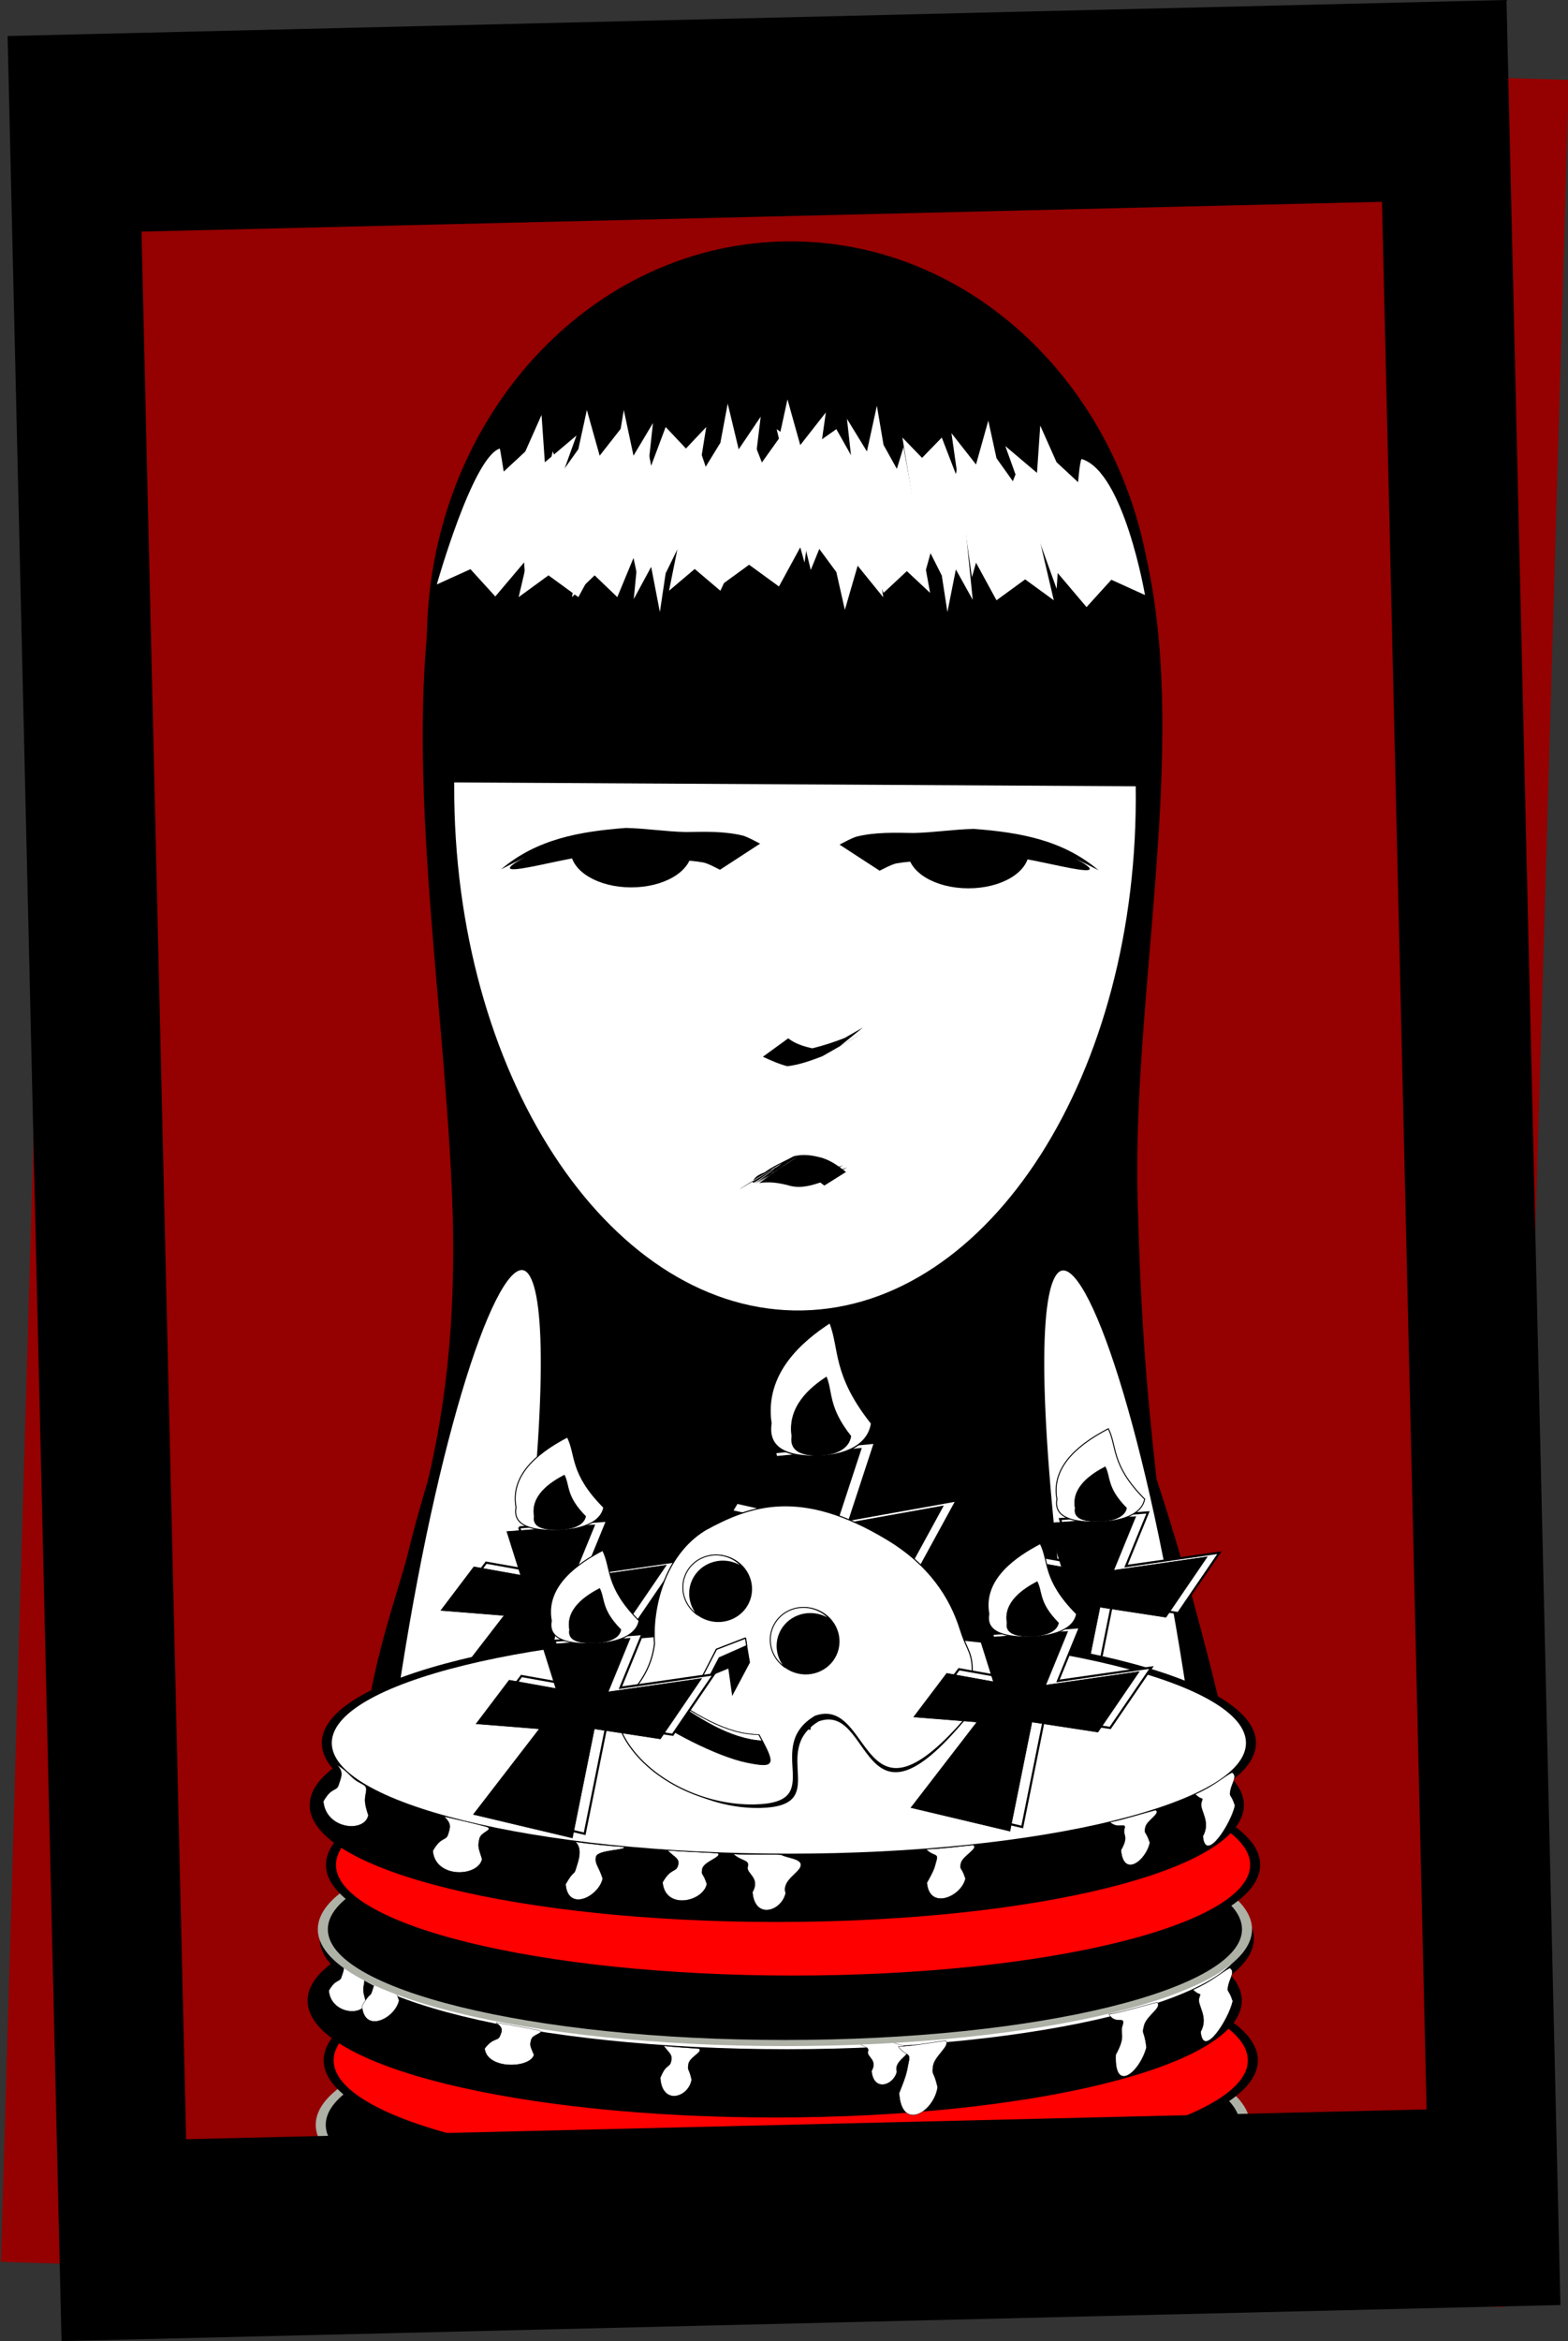 <?xml version="1.0" encoding="UTF-8" standalone="no"?>
<!-- Created with Inkscape (http://www.inkscape.org/) -->
<svg xmlns:inkscape="http://www.inkscape.org/namespaces/inkscape" xmlns:rdf="http://www.w3.org/1999/02/22-rdf-syntax-ns#" xmlns="http://www.w3.org/2000/svg" xmlns:cc="http://creativecommons.org/ns#" xmlns:dc="http://purl.org/dc/elements/1.1/" xmlns:sodipodi="http://sodipodi.sourceforge.net/DTD/sodipodi-0.dtd" id="svg2434" sodipodi:docname="_svgclean2.svg" viewBox="0 0 673.77 1005.6" sodipodi:version="0.32" version="1.1" inkscape:version="0.48.3.1 r9886">
<rect x="0" y="0" width="673.77" height="1005.6" fill="#333333" stroke="none"/>
<sodipodi:namedview id="base" bordercolor="#666666" inkscape:pageshadow="2" inkscape:window-y="0" pagecolor="#ffffff" inkscape:window-height="645" inkscape:window-maximized="0" inkscape:zoom="0.35" inkscape:window-x="0" showgrid="false" borderopacity="1.0" inkscape:current-layer="layer1" inkscape:cx="317.17474" inkscape:cy="496.94182" inkscape:window-width="674" inkscape:pageopacity="0.0" inkscape:document-units="px"/>
<g id="layer1" inkscape:label="Ebene 1" inkscape:groupmode="layer" transform="translate(-32.825 -23.724)">
<g id="g3116">
<path id="rect23359" inkscape:connector-curvature="0" style="fill:#950000" transform="matrix(1 .03 -.029 1 0 0)" d="m62.036 36.803h645.97v956.6h-645.97l-0.004-956.6z"/>
<path id="path23459" inkscape:connector-curvature="0" style="stroke-linejoin:round;stroke:#000000;stroke-width:3.1;stroke-linecap:round;fill:#000000" transform="matrix(.985 0 0 .813 -27.076 -78.832)" d="m562.86 465.22c0 115.92-70.4 210-157.15 210-86.74 0-157.14-94.08-157.14-210s70.4-210 157.14-210c86.75 0 157.15 94.08 157.15 210z"/>
<path id="path23461" style="fill-rule:evenodd;stroke:#000000;stroke-width:.904px;fill:#000000" inkscape:connector-curvature="0" d="m194.96 762.14c12.79-91.79 36.54-144.76 56.63-195.45 94.99-32.42 144.31-36.99 239.29-5.48 25.58 55.26 47.5 117.36 67.59 202.76-104.12-0.46-263.04 0.46-363.51-1.83z"/>
<path id="path23463" inkscape:connector-curvature="0" style="stroke-linejoin:round;stroke:#000000;stroke-width:3.1;stroke-linecap:round;fill:#ffffff" transform="matrix(.904 0 0 .904 8.946 -52.96)" d="m565.71 465.22c0 115.92-71.68 210-160 210s-160-94.08-160-210 71.68-210 160-210 160 94.08 160 210z"/>
<path id="path23465" style="fill-rule:evenodd;stroke:#000000;stroke-width:.904px;fill:#000000" inkscape:connector-curvature="0" d="m191.31 758.49c9.13-59.37 39.27-100.01 36.53-211.89-4.56-164.86-68.04-385.83 135.18-409.21 240.73 28.47 151.03 248.92 158.47 410.28 2.74 101.84 14.77 147.96 19.34 219.2-53.57 53.06-276.45 54.64-349.52-8.38z"/>
<path id="path23467" inkscape:connector-curvature="0" style="stroke-linejoin:round;stroke:#000000;stroke-width:3.1;stroke-linecap:round;fill:#ffffff" transform="matrix(.924 -.017 .015 1.067 -7.425 -125.31)" d="m565.71 465.22c0 115.92-71.68 210-160 210s-160-94.08-160-210c0-2.34 0.03-4.32 0.08-6.66"/>
<path id="path23471" inkscape:connector-curvature="0" style="stroke-linejoin:round;stroke:#000000;stroke-width:3.1;stroke-linecap:round;fill:#000000" transform="matrix(.904 0 0 .904 630.06 -80.305)" d="m-333.35 519c0 8.92-12.22 16.16-27.27 16.16-15.06 0-27.28-7.24-27.28-16.16 0-0.18 0.01-0.33 0.02-0.51"/>
<path id="path23473" style="fill:#000000" inkscape:connector-curvature="0" d="m248.14 397.12c15.41-13.01 33.62-16.23 53.6-17.77 8.62 0.19 17.08 1.57 25.75 1.76 8.37-0.13 16.55-0.42 24.67 1.56 2.54 0.85 4.9 2.22 7.28 3.43l-17.23 11.21c-2.3-1.1-4.53-2.42-7.01-3.1-8.03-1.43-16.11-1.11-24.28-1.09-8.62-0.23-17.03-1.94-25.63-1.68-13.46 1.17-55.43 14.2-18.57-3.79l-18.58 9.47z"/>
<path id="path23477" inkscape:connector-curvature="0" style="stroke-linejoin:round;stroke:#000000;stroke-width:3.1;stroke-linecap:round;fill:#000000" transform="matrix(-.904 0 0 .904 122.95 -79.895)" d="m-333.35 519c0 8.92-12.22 16.16-27.27 16.16-15.06 0-27.28-7.24-27.28-16.16 0-0.18 0.01-0.33 0.02-0.51"/>
<path id="path23479" style="fill:#000000" inkscape:connector-curvature="0" d="m504.88 397.53c-15.41-13.01-33.62-16.23-53.6-17.77-8.62 0.19-17.08 1.57-25.76 1.76-8.37-0.13-16.55-0.42-24.66 1.56-2.55 0.85-4.9 2.22-7.29 3.43l17.23 11.21c2.31-1.1 4.53-2.42 7.02-3.1 8.02-1.43 16.11-1.11 24.27-1.09 8.62-0.23 17.04-1.94 25.64-1.68 13.45 1.17 55.43 14.2 18.57-3.79l18.58 9.47z"/>
<path id="path23483" style="fill-rule:evenodd;fill:#ffffff" inkscape:connector-curvature="0" d="m247.58 216.39c-11.65 3.73-27.05 58.37-27.05 58.37l14.45-6.56 10.67 11.73 12.38-14.63 0.47 6.78 22.05-61.31-13.61 11.52-1.41-20.33-7 15.73-9.26 8.6s-1.52-9.74-1.69-9.9z"/>
<path id="path23485" style="fill-rule:evenodd;fill:#ffffff" inkscape:connector-curvature="0" d="m289.73 217.59-11.14 62.62 9.75-9.35 9.74 9.35 6.96-16.82 1.4 6.54 6.96-64.49-8.36 14.02-4.17-19.62-2.79 16.82-5.57 10.28-2.78-9.35z"/>
<path id="path23487" style="fill-rule:evenodd;fill:#ffffff" inkscape:connector-curvature="0" d="m270.34 217.59-14.65 62.62 12.82-9.35 12.83 9.35 9.16-16.82 1.83 6.54 9.16-64.49-10.99 14.02-5.5-19.62-3.66 16.82-7.33 10.28-3.67-9.35z"/>
<path id="path23489" style="fill-rule:evenodd;fill:#ffffff" inkscape:connector-curvature="0" d="m326.33 269.05 9.97-61.91-8.72 9.24-8.72-9.24-6.23 16.63-1.25-6.46-6.23 63.75 7.48-13.86 3.74 19.4 2.49-16.63 4.98-10.16 2.49 9.24z"/>
<path id="path23491" style="fill-rule:evenodd;fill:#ffffff" inkscape:connector-curvature="0" d="m356.55 213.03-14.66 62.61 12.82-9.34 12.83 9.34 9.16-16.82 1.83 6.54 9.16-64.48-10.99 14.02-5.5-19.63-3.66 16.82-7.33 10.28-3.66-9.34z"/>
<path id="path23493" style="fill-rule:evenodd;fill:#ffffff" inkscape:connector-curvature="0" d="m430.25 270.05-9.67-58.38 8.46 8.72 8.47-8.72 6.05 15.69 1.2-6.1 6.05 60.11-7.25-13.06-3.63 18.29-2.42-15.68-4.84-9.58-2.42 8.71z"/>
<path id="path23495" style="fill-rule:evenodd;fill:#ffffff" inkscape:connector-curvature="0" d="m471.57 221.45 14.07 60.11-12.31-8.97-12.31 8.97-8.8-16.15-1.76 6.28-8.79-61.9 10.55 13.45 5.28-18.84 3.52 16.15 7.03 9.87 3.52-8.97z"/>
<path id="path23497" style="fill-rule:evenodd;fill:#ffffff" inkscape:connector-curvature="0" d="m332.91 214.85-12.6 62.62 11.03-9.35 11.03 9.35 7.87-16.82 1.58 6.54 7.88-64.49-9.46 14.02-4.72-19.62-3.15 16.82-6.31 10.28-3.15-9.35z"/>
<path id="path23499" style="fill-rule:evenodd;fill:#ffffff" inkscape:connector-curvature="0" d="m497.78 220.95c18.03 5.66 27.05 58.37 27.05 58.37l-14.46-6.57-10.66 11.74-12.39-14.63-0.46 6.78-22.05-61.31 13.61 11.51 1.4-20.32 7 15.73 9.26 8.59s0.89-11.03 1.7-9.89z"/>
<path id="path23501" style="fill-rule:evenodd;fill:#ffffff" inkscape:connector-curvature="0" d="m421.06 215.77 11.43 62.61-10-9.34-10.01 9.34-7.14-16.82-1.43 6.54-7.15-64.48 8.58 14.02 4.28-19.63 2.86 16.82 5.72 10.28 2.86-9.34z"/>
<path id="path23503" style="fill-rule:evenodd;fill:#ffffff" inkscape:connector-curvature="0" d="m381.21 268.54-14.66-60.48 12.83 9.02 12.82-9.02 9.16 16.24 1.83-6.31 9.16 62.28-10.99-13.54-5.5 18.96-3.66-16.25-7.33-9.93-3.66 9.03z"/>
<path id="path23505" style="fill:#000000" inkscape:connector-curvature="0" d="m371.53 469.72c3 2.38 6.7 3.47 10.36 4.29 5.02-1.23 9.92-2.87 14.7-4.76-25.04 14.18 5.8-3.47 7.04-4.19l-10.3 8.33c3.47-2.01 13.89-8.02 10.41-6.03-35.18 20.05 23.65-13.35-17.6 10.08-4.83 1.84-9.82 3.66-14.97 4.26-3.53-0.88-7.74-2.75-10.53-4.07l10.89-7.91z"/>
<path id="path23509" style="fill:#000000" inkscape:connector-curvature="0" d="m365.97 525.65c-3.17 1.73-11.12 8.43-9.51 5.2 1.69-3.37 6.61-3.63 9.76-5.69 15-9.79-42.3 25.68 0.96-0.56 2.9-1.76-5.87 3.41-8.84 5.07-0.72 0.41 1.33-1.01 1.97-1.54 4.06-3.37 9.07-5.28 13.61-7.77 4.18-1.03 8.14-0.4 12.17 0.71 3.61 1.14 6.64 3.21 9.57 5.52 0.22 0.18 0.44 0.37 0.67 0.55l-9.28 5.83c-0.21-0.16-0.42-0.31-0.62-0.47-2.89-2.26-5.86-4.23-9.43-5.28-3.91-0.96-7.79-1.42-11.7-0.08 8.35-5.13 21.09-13.76-6.69 4.37-2.86 1.87 11.77-6.95 8.86-5.16-32.28 19.88 21.63-13.26-10.5 5.84l9-6.54z"/>
<path id="path23511" style="fill:#000000" inkscape:connector-curvature="0" d="m369 524.81c4.32-0.58 8.16 0.17 12.2 1.32 4.77 1.37 8.79-0.08 13.2-1.62 0.26-0.11 0.53-0.21 0.79-0.32-3.28 1.84-6.56 3.69-9.84 5.53l11.53-4.56-11.22 6.33c-0.26 0.1-0.53 0.2-0.79 0.31-4.63 1.51-8.92 2.52-13.74 0.94-4.04-0.98-7.85-1.54-12.09-0.85l9.96-7.08z"/>
<path id="path23513" style="fill-rule:evenodd;stroke:#000000;stroke-width:.904px;fill:#ffffff" inkscape:connector-curvature="0" d="m489.39 568.98c-8.81 0.93-11.95 37.71-2.74 123.31 2.81 26.12 5.73 49.3 8.67 71.14h49.7c-16.44-116.28-42.41-195.84-55.63-194.45z"/>
<path id="path23515" style="fill-rule:evenodd;stroke:#000000;stroke-width:.904px;fill:#ffffff" inkscape:connector-curvature="0" d="m257.36 568.82c8.81 0.93 11.94 37.71 2.74 123.31-2.81 26.12-5.74 49.3-8.68 71.14h-49.7c16.44-116.28 42.42-195.84 55.64-194.45z"/>
<path id="path23519" style="fill-rule:evenodd;stroke:#000000;stroke-width:.936;fill:#ffffff" inkscape:connector-curvature="0" d="m255.91 679.79 37.8-2.89-9.45 23.08 40.16-5.77-17.72 25.95-28.35-4.32-9.45 46.86-42.53-10.09 28.35-36.77-27.16-2.16 14.17-18.75 20.08 3.6-5.9-18.74z"/>
<path id="path23521" style="fill-rule:evenodd;stroke:#000000;stroke-width:.228px;fill:#000000" inkscape:connector-curvature="0" d="m250.63 681.58 37.8-2.89-9.45 23.07 40.16-5.76-17.72 25.95-28.35-4.32-9.45 46.86-42.53-10.09 28.35-36.77-27.16-2.17 14.17-18.74 20.08 3.6-5.9-18.74z"/>
<path id="path23525" style="fill-rule:evenodd;stroke:#000000;stroke-width:.427;fill:#ffffff" inkscape:connector-curvature="0" d="m276.64 640.98c-10.36 5.42-24.9 15.12-22.08 30.24-1.48 7.89 6.87 9.69 15.62 9.86 8.75 0.16 20.6-1.97 22.08-9.86-14.67-14.79-11.71-22.52-15.62-30.24z"/>
<path id="path23527" style="fill-rule:evenodd;stroke:#000000;stroke-width:.25;fill:#000000" inkscape:connector-curvature="0" d="m275.33 657.34c-6.07 3.17-14.58 8.85-12.93 17.7-0.86 4.62 4.02 5.68 9.15 5.78 5.12 0.09 12.06-1.16 12.92-5.78-8.59-8.66-6.85-13.18-9.14-17.7z"/>
<path id="path23531" style="fill-rule:evenodd;stroke:#000000;stroke-width:.936;fill:#ffffff" inkscape:connector-curvature="0" d="m488.33 676.22 37.8-2.88-9.45 23.07 40.16-5.77-17.72 25.96-28.35-4.33-9.45 46.87-42.52-10.1 28.35-36.77-27.17-2.16 14.17-18.75 20.09 3.61-5.91-18.75z"/>
<path id="path23533" style="fill-rule:evenodd;stroke:#000000;stroke-width:.228px;fill:#000000" inkscape:connector-curvature="0" d="m483.05 678.01 37.8-2.88-9.45 23.07 40.16-5.77-17.72 25.96-28.35-4.33-9.45 46.87-42.52-10.1 28.35-36.77-27.17-2.16 14.17-18.75 20.09 3.61-5.91-18.75z"/>
<path id="path23537" style="fill-rule:evenodd;stroke:#000000;stroke-width:.427;fill:#ffffff" inkscape:connector-curvature="0" d="m509.07 637.41c-10.37 5.42-24.91 15.12-22.08 30.24-1.49 7.89 6.86 9.7 15.61 9.86 8.75 0.17 20.6-1.97 22.08-9.86-14.67-14.79-11.71-22.52-15.61-30.24z"/>
<path id="path23539" style="fill-rule:evenodd;stroke:#000000;stroke-width:.25;fill:#000000" inkscape:connector-curvature="0" d="m507.75 653.77c-6.07 3.18-14.58 8.85-12.92 17.71-0.87 4.62 4.02 5.68 9.14 5.77 5.12 0.1 12.06-1.15 12.93-5.77-8.59-8.66-6.86-13.19-9.15-17.71z"/>
<path id="path23545" inkscape:connector-curvature="0" style="stroke-linejoin:round;stroke:#adb1a6;stroke-width:5;stroke-linecap:round;fill:#000000" transform="matrix(.862 0 0 .526 -1368.8 359.48)" d="m2246.6 1096.8c0 51.3-103.2 92.9-230.3 92.9-127.2 0-230.4-41.6-230.4-92.9s103.2-92.9 230.4-92.9c127.1 0 230.3 41.6 230.3 92.9z"/>
<path id="path23547" inkscape:connector-curvature="0" style="stroke-linejoin:round;stroke:#000000;stroke-width:5;stroke-linecap:round;fill:#ff0000" transform="matrix(.862 0 0 .526 -1365.4 331.8)" d="m2246.6 1096.8c0 51.3-103.2 92.9-230.3 92.9-127.2 0-230.4-41.6-230.4-92.9s103.2-92.9 230.4-92.9c127.1 0 230.3 41.6 230.3 92.9z"/>
<path id="path23549" inkscape:connector-curvature="0" style="stroke-linejoin:round;stroke:#000000;stroke-width:5;stroke-linecap:round;fill:#000000" transform="matrix(.862 0 0 .526 -1372.3 306.16)" d="m2246.6 1096.8c0 51.3-103.2 92.9-230.3 92.9-127.2 0-230.4-41.6-230.4-92.9s103.2-92.9 230.4-92.9c127.1 0 230.3 41.6 230.3 92.9z"/>
<path id="path23551" inkscape:connector-curvature="0" style="stroke-linejoin:round;stroke:#000000;stroke-width:5;stroke-linecap:round;fill:#ffffff" transform="matrix(.862 0 0 .526 -1367.1 279.45)" d="m2246.6 1096.8c0 51.3-103.2 92.9-230.3 92.9-127.2 0-230.4-41.6-230.4-92.9s103.2-92.9 230.4-92.9c127.1 0 230.3 41.6 230.3 92.9z"/>
<path id="path23553" style="fill-rule:evenodd;stroke:#000000;stroke-width:.112px;fill:#ffffff" inkscape:connector-curvature="0" d="m318.07 902.51c4.37 0.51 11.49 0.88 15.17 1.2 1.72 1.45-4.19 3.58-4.62 6.71-0.43 3.12 0.13 1.07 1.38 6.54-1.16 7.7-12.7 11.27-13.43-0.74 2.54-6.36 4-4.09 4.65-7.14 0.64-3.05-0.87-3.4-3.15-6.57z"/>
<path id="path23555" style="fill-rule:evenodd;stroke:#000000;stroke-width:.101px;fill:#ffffff" inkscape:connector-curvature="0" d="m401.14 900.8c4.7 0.38 11.67 0.02 15.63 0.27 1.85 1.1 6.83 1.22 6.37 3.59-0.46 2.38-6.29 4.75-4.95 8.9-1.25 5.85-10.03 8.85-10.82-0.28 2.73-4.83-2.24-6.03-1.55-8.35s-2.22-1.73-4.68-4.13z"/>
<path id="path23557" style="fill-rule:evenodd;stroke:#000000;stroke-width:.157px;fill:#ffffff" inkscape:connector-curvature="0" d="m418.84 902.78c7.11-0.35 15.35-1.92 20.25-2.52 2.44 2.02-4.7 6.55-5.31 10.9s0.19 1.5 1.95 9.11c-1.64 10.71-15.51 19.21-16.55 2.49 3.6-8.85 3.21-9.22 4.12-13.46 0.92-4.25-1.23-2.12-4.46-6.52z"/>
<path id="path23559" style="fill-rule:evenodd;stroke:#000000;stroke-width:.161px;fill:#ffffff" inkscape:connector-curvature="0" d="m509.31 888.91c4.89-0.63 16.22-4.08 20.78-5.13 2.28 2.31-4.53 5.66-5.63 9.97s0.03 1.53 1.01 9.39c-2.85 10.61-13.95 20.07-13.2 3.12 4.65-8.52 1.54-8.57 2.94-12.74 1.39-4.18-3.06 0.17-5.9-4.61z"/>
<path id="path23561" style="fill-rule:evenodd;stroke:#000000;stroke-width:.133px;fill:#ffffff" inkscape:connector-curvature="0" d="m545.48 878.39c8.34-3.72 12.27-7.58 15.79-9.33 2.44 1.46-0.08 4.52-0.69 7.65-0.61 3.12 0.18 1.08 1.95 6.54-1.65 7.7-12.75 25.18-13.78 13.16 3.59-6.36-1.57-11.32-0.66-14.37 0.92-3.05 0.62-0.49-2.61-3.65z"/>
<path id="path23563" style="fill-rule:evenodd;stroke:#000000;stroke-width:.111px;fill:#ffffff" inkscape:connector-curvature="0" d="m178.95 865.76c4.23 2.44 4.69 4.46 7.73 6.14 2.02 1.2 3.12 1.17 2.62 3.76-0.51 2.59-0.62 3.55 0.85 8.08-1.37 6.38-15.16 4.98-16.02-4.98 2.98-5.28 4.7-3.39 5.45-5.92 0.76-2.53 2.04-4.46-0.63-7.08z"/>
<path id="path23565" style="fill-rule:evenodd;stroke:#000000;stroke-width:.116px;fill:#ffffff" inkscape:connector-curvature="0" d="m245.98 892.47c5.88 1.03 13.66 2.38 18.56 3.41 2.44 1.1-2.85 1.57-3.46 3.94s-0.59 2.39 1.18 6.54c-1.65 5.84-20.13 6.41-21.17-2.71 3.59-4.82 5.67-3.1 6.58-5.41 0.91-2.32 1.54-3.37-1.69-5.77z"/>
<path id="path23567" style="fill-rule:evenodd;stroke:#000000;stroke-width:.133px;fill:#ffffff" inkscape:connector-curvature="0" d="m192.64 867.2c6.03 0.88 15.35 1.82 20.56 2.14 2.44 1.45-11.16 1.14-11.77 4.26-0.61 3.13 1.1 3.9 2.87 9.37-1.64 7.7-14.9 14.46-15.93 2.45 3.59-6.36 3.51-3.62 4.42-6.67 0.92-3.05 3.08-8.38-0.15-11.55z"/>
<path id="path23571" inkscape:connector-curvature="0" style="stroke-linejoin:round;stroke:#adb1a6;stroke-width:5;stroke-linecap:round;fill:#000000" transform="matrix(.862 0 0 .526 -1367.9 275.5)" d="m2246.6 1096.8c0 51.3-103.2 92.9-230.3 92.9-127.2 0-230.4-41.6-230.4-92.9s103.2-92.9 230.4-92.9c127.1 0 230.3 41.6 230.3 92.9z"/>
<path id="path23573" inkscape:connector-curvature="0" style="stroke-linejoin:round;stroke:#000000;stroke-width:5;stroke-linecap:round;fill:#ff0000" transform="matrix(.862 0 0 .526 -1364.4 247.82)" d="m2246.6 1096.8c0 51.3-103.2 92.9-230.3 92.9-127.2 0-230.4-41.6-230.4-92.9s103.2-92.9 230.4-92.9c127.1 0 230.3 41.6 230.3 92.9z"/>
<path id="path23575" inkscape:connector-curvature="0" style="stroke-linejoin:round;stroke:#000000;stroke-width:5;stroke-linecap:round;fill:#000000" transform="matrix(.862 0 0 .526 -1371.4 222.18)" d="m2246.6 1096.8c0 51.3-103.2 92.9-230.3 92.9-127.2 0-230.4-41.6-230.4-92.9s103.2-92.9 230.4-92.9c127.1 0 230.3 41.6 230.3 92.9z"/>
<path id="path23577" inkscape:connector-curvature="0" style="stroke-linejoin:round;stroke:#000000;stroke-width:5;stroke-linecap:round;fill:#ffffff" transform="matrix(.862 0 0 .526 -1366.2 195.47)" d="m2246.6 1096.8c0 51.3-103.2 92.9-230.3 92.9-127.2 0-230.4-41.6-230.4-92.9s103.2-92.9 230.4-92.9c127.1 0 230.3 41.6 230.3 92.9z"/>
<path id="path23579" style="fill-rule:evenodd;stroke:#000000;stroke-width:.133px;fill:#ffffff" inkscape:connector-curvature="0" d="m319.67 818.53c6.19 0.51 16.28 0.88 21.49 1.2 2.43 1.45-5.94 3.58-6.55 6.7-0.6 3.13 0.19 1.08 1.95 6.55-1.64 7.7-17.97 11.27-19.01-0.74 3.6-6.36 5.67-4.1 6.58-7.14 0.92-3.05-1.23-3.4-4.46-6.57z"/>
<path id="path23581" style="fill-rule:evenodd;stroke:#000000;stroke-width:.133px;fill:#ffffff" inkscape:connector-curvature="0" d="m347.98 820.07c6.18 0.5 15.35 0.03 20.56 0.35 2.44 1.45 9 1.6 8.39 4.73-0.61 3.12-8.28 6.24-6.52 11.71-1.64 7.7-13.2 11.65-14.24-0.37 3.6-6.36-2.95-7.94-2.03-10.99 0.91-3.05-2.93-2.27-6.16-5.43z"/>
<path id="path23583" style="fill-rule:evenodd;stroke:#000000;stroke-width:.133px;fill:#ffffff" inkscape:connector-curvature="0" d="m430.78 818.06c7.11-0.25 15.35-1.38 20.25-1.81 2.44 1.46-4.7 4.71-5.31 7.83-0.61 3.13 0.19 1.08 1.95 6.55-1.64 7.7-15.51 13.81-16.55 1.79 3.6-6.36 3.21-6.62 4.12-9.67 0.92-3.05-1.23-1.53-4.46-4.69z"/>
<path id="path23585" style="fill-rule:evenodd;stroke:#000000;stroke-width:.133px;fill:#ffffff" inkscape:connector-curvature="0" d="m509.87 806.41c4.64-0.81 15.2-4.11 19.48-5.19 2.44 1.45-3.78 4.33-4.39 7.45-0.6 3.13 0.19 1.08 1.95 6.55-1.64 7.7-11.35 15.21-12.39 3.2 3.6-6.36 0.59-6.16 1.5-9.21 0.92-3.05-2.92 0.36-6.15-2.8z"/>
<path id="path23587" style="fill-rule:evenodd;stroke:#000000;stroke-width:.133px;fill:#ffffff" inkscape:connector-curvature="0" d="m546.44 794.41c8.34-3.73 12.28-7.58 15.79-9.33 2.44 1.45-0.08 4.52-0.69 7.65-0.61 3.12 0.18 1.07 1.95 6.54-1.65 7.7-12.74 25.18-13.78 13.16 3.6-6.36-1.57-11.32-0.65-14.37 0.91-3.05 0.61-0.49-2.62-3.65z"/>
<path id="path23589" style="fill-rule:evenodd;stroke:#000000;stroke-width:.133px;fill:#ffffff" inkscape:connector-curvature="0" d="m177.59 781.79c5.11 2.95 5.66 5.38 9.33 7.4 2.43 1.45 3.76 1.42 3.15 4.54s-0.74 4.27 1.03 9.74c-1.65 7.7-18.29 6.01-19.32-6.01 3.59-6.36 5.67-4.09 6.58-7.14s2.46-5.37-0.77-8.53z"/>
<path id="path23591" style="fill-rule:evenodd;stroke:#000000;stroke-width:.133px;fill:#ffffff" inkscape:connector-curvature="0" d="m223.69 803.99c5.88 1.35 13.66 3.13 18.56 4.49 2.44 1.45-2.85 2.07-3.46 5.19-0.61 3.13-0.59 3.15 1.18 8.62-1.65 7.7-20.13 8.45-21.17-3.56 3.6-6.36 5.67-4.1 6.58-7.15 0.92-3.05 1.54-4.43-1.69-7.59z"/>
<path id="path23593" style="fill-rule:evenodd;stroke:#000000;stroke-width:.133px;fill:#ffffff" inkscape:connector-curvature="0" d="m280.14 814.87c6.03 0.88 15.36 1.81 20.56 2.14 2.44 1.45-11.16 1.13-11.77 4.26-0.61 3.12 1.1 3.89 2.87 9.36-1.64 7.7-14.9 14.46-15.93 2.45 3.59-6.36 3.51-3.62 4.42-6.67 0.92-3.05 3.08-8.38-0.15-11.54z"/>
<path id="path23597" style="fill-rule:evenodd;stroke:#000000;stroke-width:1.199;fill:#ffffff" inkscape:connector-curvature="0" d="m365.67 647.38 43.31-4.13-10.83 33.02 46.02-8.25-20.3 37.15-32.49-6.19-10.82 67.07-48.73-14.45 32.48-52.62-31.12-3.1 16.24-26.83 23.01 5.16-6.77-26.83z"/>
<path id="path23599" style="fill-rule:evenodd;stroke:#000000;stroke-width:.292px;fill:#000000" inkscape:connector-curvature="0" d="m359.62 649.94 43.31-4.13-10.83 33.02 46.02-8.25-20.3 37.15-32.49-6.19-10.82 67.07-48.73-14.45 32.48-52.62-31.12-3.1 16.24-26.83 23.01 5.16-6.77-26.83z"/>
<path id="path23603" style="fill-rule:evenodd;stroke:#000000;stroke-width:.547;fill:#ffffff" inkscape:connector-curvature="0" d="m389.43 591.83c-11.88 7.77-28.54 21.65-25.3 43.29-1.7 11.29 7.87 13.87 17.89 14.11 10.03 0.23 23.6-2.82 25.3-14.11-16.81-21.17-13.42-32.23-17.89-43.29z"/>
<path id="path23605" style="fill-rule:evenodd;stroke:#000000;stroke-width:.32;fill:#000000" inkscape:connector-curvature="0" d="m387.92 615.25c-6.95 4.55-16.71 12.67-14.81 25.34-0.99 6.61 4.61 8.13 10.48 8.27 5.87 0.13 13.82-1.66 14.81-8.27-9.84-12.39-7.86-18.87-10.48-25.34z"/>
<path id="path23609" style="fill-rule:evenodd;stroke:#000000;stroke-width:.46;fill:#000000" inkscape:connector-curvature="0" d="m306.5 772.62c-9.18-16.15 9.48-18.07 12.13-39.95-1.07-14.06 3.78-36.77 20.82-47.5 18.72-10.55 39.4-17.88 74.57 3.59 17.59 10.73 26.07 24.4 30.14 37.68 4.06 13.28 6.53 7.26 3.63 35.31-45.6 55.13-39.54-7.43-63.26 1.15-21.66 13.14 5.85 36.51-25.11 37.18-21.8 0.41-43.73-11.3-52.92-27.46z"/>
<path id="path23611" style="fill-rule:evenodd;stroke:#000000;stroke-width:.477;fill:#ffffff" inkscape:connector-curvature="0" d="m301.48 770.71c-9.66-16.62 9.87-18.55 12.59-41.01-1.15-14.45 3.87-37.76 21.68-48.74 19.58-10.8 41.2-18.28 78.07 3.86 18.44 11.06 27.35 25.13 31.64 38.78 4.28 13.65 6.86 7.47 3.88 36.28-47.6 56.52-41.4-7.73-66.21 1.03-22.64 13.44 6.21 37.51-26.19 38.12-22.82 0.38-45.8-11.7-55.46-28.32z"/>
<path id="path23615" inkscape:connector-curvature="0" style="stroke-linejoin:round;stroke:#000000;stroke-width:4.1;stroke-linecap:round;fill:#000000" transform="matrix(.093 .032 -.032 .093 271.26 493.87)" d="m1522.9 1808.1c0 79.6-66.6 144.3-148.6 144.3s-148.6-64.7-148.6-144.3c0-79.7 66.6-144.3 148.6-144.3s148.6 64.6 148.6 144.3z"/>
<path id="path23617" style="stroke-linejoin:round;stroke:#000000;stroke-width:.402;stroke-linecap:round;fill:#ffffff" inkscape:connector-curvature="0" d="m345.39 692.44c-7.6-2.63-15.84 1.22-18.4 8.6-2.13 6.13 0.34 12.77 5.6 16.36-3.15-3.72-4.34-8.87-2.67-13.71 2.56-7.38 10.81-11.23 18.41-8.6 1.29 0.45 2.46 1.06 3.53 1.8-1.66-1.96-3.85-3.54-6.47-4.45z"/>
<path id="path23621" inkscape:connector-curvature="0" style="stroke-linejoin:round;stroke:#000000;stroke-width:4.1;stroke-linecap:round;fill:#000000" transform="matrix(.093 .032 -.032 .093 308.84 516.39)" d="m1522.9 1808.1c0 79.6-66.6 144.3-148.6 144.3s-148.6-64.7-148.6-144.3c0-79.7 66.6-144.3 148.6-144.3s148.6 64.6 148.6 144.3z"/>
<path id="path23623" style="stroke-linejoin:round;stroke:#000000;stroke-width:.402;stroke-linecap:round;fill:#ffffff" inkscape:connector-curvature="0" d="m382.97 714.96c-7.6-2.63-15.85 1.22-18.41 8.6-2.12 6.13 0.35 12.77 5.6 16.36-3.14-3.73-4.34-8.87-2.66-13.71 2.56-7.38 10.81-11.23 18.41-8.6 1.28 0.45 2.46 1.06 3.53 1.79-1.66-1.96-3.85-3.53-6.47-4.44z"/>
<path id="path23627" style="fill-rule:evenodd;stroke:#000000;stroke-width:.503;fill:#000000" inkscape:connector-curvature="0" d="m353.08 727.33-12.41 4.83-6.46 12.76 11.78-4.85 1.6 11.32 7.24-13.61-1.75-10.45z"/>
<path id="path23629" style="fill-rule:evenodd;stroke:#000000;stroke-width:.503;fill:#ffffff" inkscape:connector-curvature="0" d="m353.19 727.34-12.51 4.82-6.67 12.84 3.91-1.59 3.95-7.58 11.82-5.23-0.5-3.26z"/>
<path id="path23633" style="fill-rule:evenodd;stroke:#000000;stroke-width:.292;fill:#000000" inkscape:connector-curvature="0" d="m314.7 748c16.14 12.27 30.6 20.76 44.37 20.88 6.94 12.76 7.11 14.4-5.38 11.84-12.48-2.55-34.81-13.88-44.56-22.06s7.89-0.63 5.57-10.66z"/>
<path id="path23635" style="fill-rule:evenodd;stroke:#000000;stroke-width:.292;fill:#ffffff" inkscape:connector-curvature="0" d="m314.47 747.92c2.32 10.03-15.32 2.48-5.57 10.66 0.38 0.32 0.78 0.64 1.2 0.97-4.87-5.2 9.63 0.29 7.51-8.86 15.48 11.77 29.41 20.05 42.68 20.81-0.45-0.84-0.92-1.73-1.45-2.7-13.77-0.12-28.23-8.61-44.37-20.88z"/>
<path id="path23639" style="fill-rule:evenodd;stroke:#000000;stroke-width:.936;fill:#ffffff" inkscape:connector-curvature="0" d="m459.09 725.56 37.8-2.89-9.45 23.07 40.16-5.76-17.72 25.95-28.35-4.32-9.45 46.86-42.52-10.09 28.35-36.77-27.17-2.17 14.17-18.74 20.08 3.6-5.9-18.74z"/>
<path id="path23641" style="fill-rule:evenodd;stroke:#000000;stroke-width:.228px;fill:#000000" inkscape:connector-curvature="0" d="m453.81 727.34 37.8-2.88-9.45 23.07 40.16-5.77-17.72 25.96-28.35-4.33-9.45 46.87-42.52-10.09 28.35-36.78-27.17-2.16 14.17-18.75 20.08 3.61-5.9-18.75z"/>
<path id="path23645" style="fill-rule:evenodd;stroke:#000000;stroke-width:.427;fill:#ffffff" inkscape:connector-curvature="0" d="m479.83 686.74c-10.37 5.43-24.91 15.12-22.09 30.24-1.48 7.89 6.87 9.7 15.62 9.87 8.75 0.16 20.6-1.98 22.08-9.87-14.67-14.79-11.71-22.51-15.61-30.24z"/>
<path id="path23647" style="fill-rule:evenodd;stroke:#000000;stroke-width:.25;fill:#000000" inkscape:connector-curvature="0" d="m478.51 703.1c-6.07 3.18-14.58 8.86-12.93 17.71-0.86 4.62 4.02 5.68 9.15 5.78 5.12 0.09 12.06-1.16 12.93-5.78-8.6-8.66-6.86-13.18-9.15-17.71z"/>
<path id="path23651" style="fill-rule:evenodd;stroke:#000000;stroke-width:.936;fill:#ffffff" inkscape:connector-curvature="0" d="m271.07 728.48 37.8-2.89-9.45 23.07 40.16-5.76-17.71 25.95-28.36-4.32-9.45 46.86-42.52-10.09 28.35-36.77-27.17-2.17 14.18-18.74 20.08 3.6-5.91-18.74z"/>
<path id="path23653" style="fill-rule:evenodd;stroke:#000000;stroke-width:.228px;fill:#000000" inkscape:connector-curvature="0" d="m265.79 730.26 37.8-2.88-9.45 23.07 40.16-5.77-17.71 25.96-28.36-4.32-9.45 46.86-42.52-10.09 28.35-36.77-27.17-2.17 14.18-18.74 20.08 3.6-5.91-18.75z"/>
<path id="path23657" style="fill-rule:evenodd;stroke:#000000;stroke-width:.427;fill:#ffffff" inkscape:connector-curvature="0" d="m291.81 689.66c-10.37 5.43-24.91 15.12-22.08 30.25-1.48 7.88 6.86 9.69 15.61 9.86 8.76 0.16 20.6-1.98 22.09-9.86-14.68-14.8-11.72-22.52-15.62-30.25z"/>
<path id="path23659" style="fill-rule:evenodd;stroke:#000000;stroke-width:.25;fill:#000000" inkscape:connector-curvature="0" d="m290.49 706.03c-6.07 3.17-14.58 8.85-12.92 17.7-0.87 4.62 4.02 5.68 9.14 5.78 5.12 0.09 12.06-1.16 12.93-5.78-8.59-8.66-6.86-13.18-9.15-17.7z"/>
<path id="path23361" style="fill:#000000" inkscape:connector-curvature="0" d="m36.09 39.194 23.171 990.11 644.08-15.5-23.17-990.08-644.08 15.474zm57.535 84.006 533.04-12.8 19.17 819.38-533.03 12.81l-19.17-819.39z"/>
</g>
</g>
</svg>
